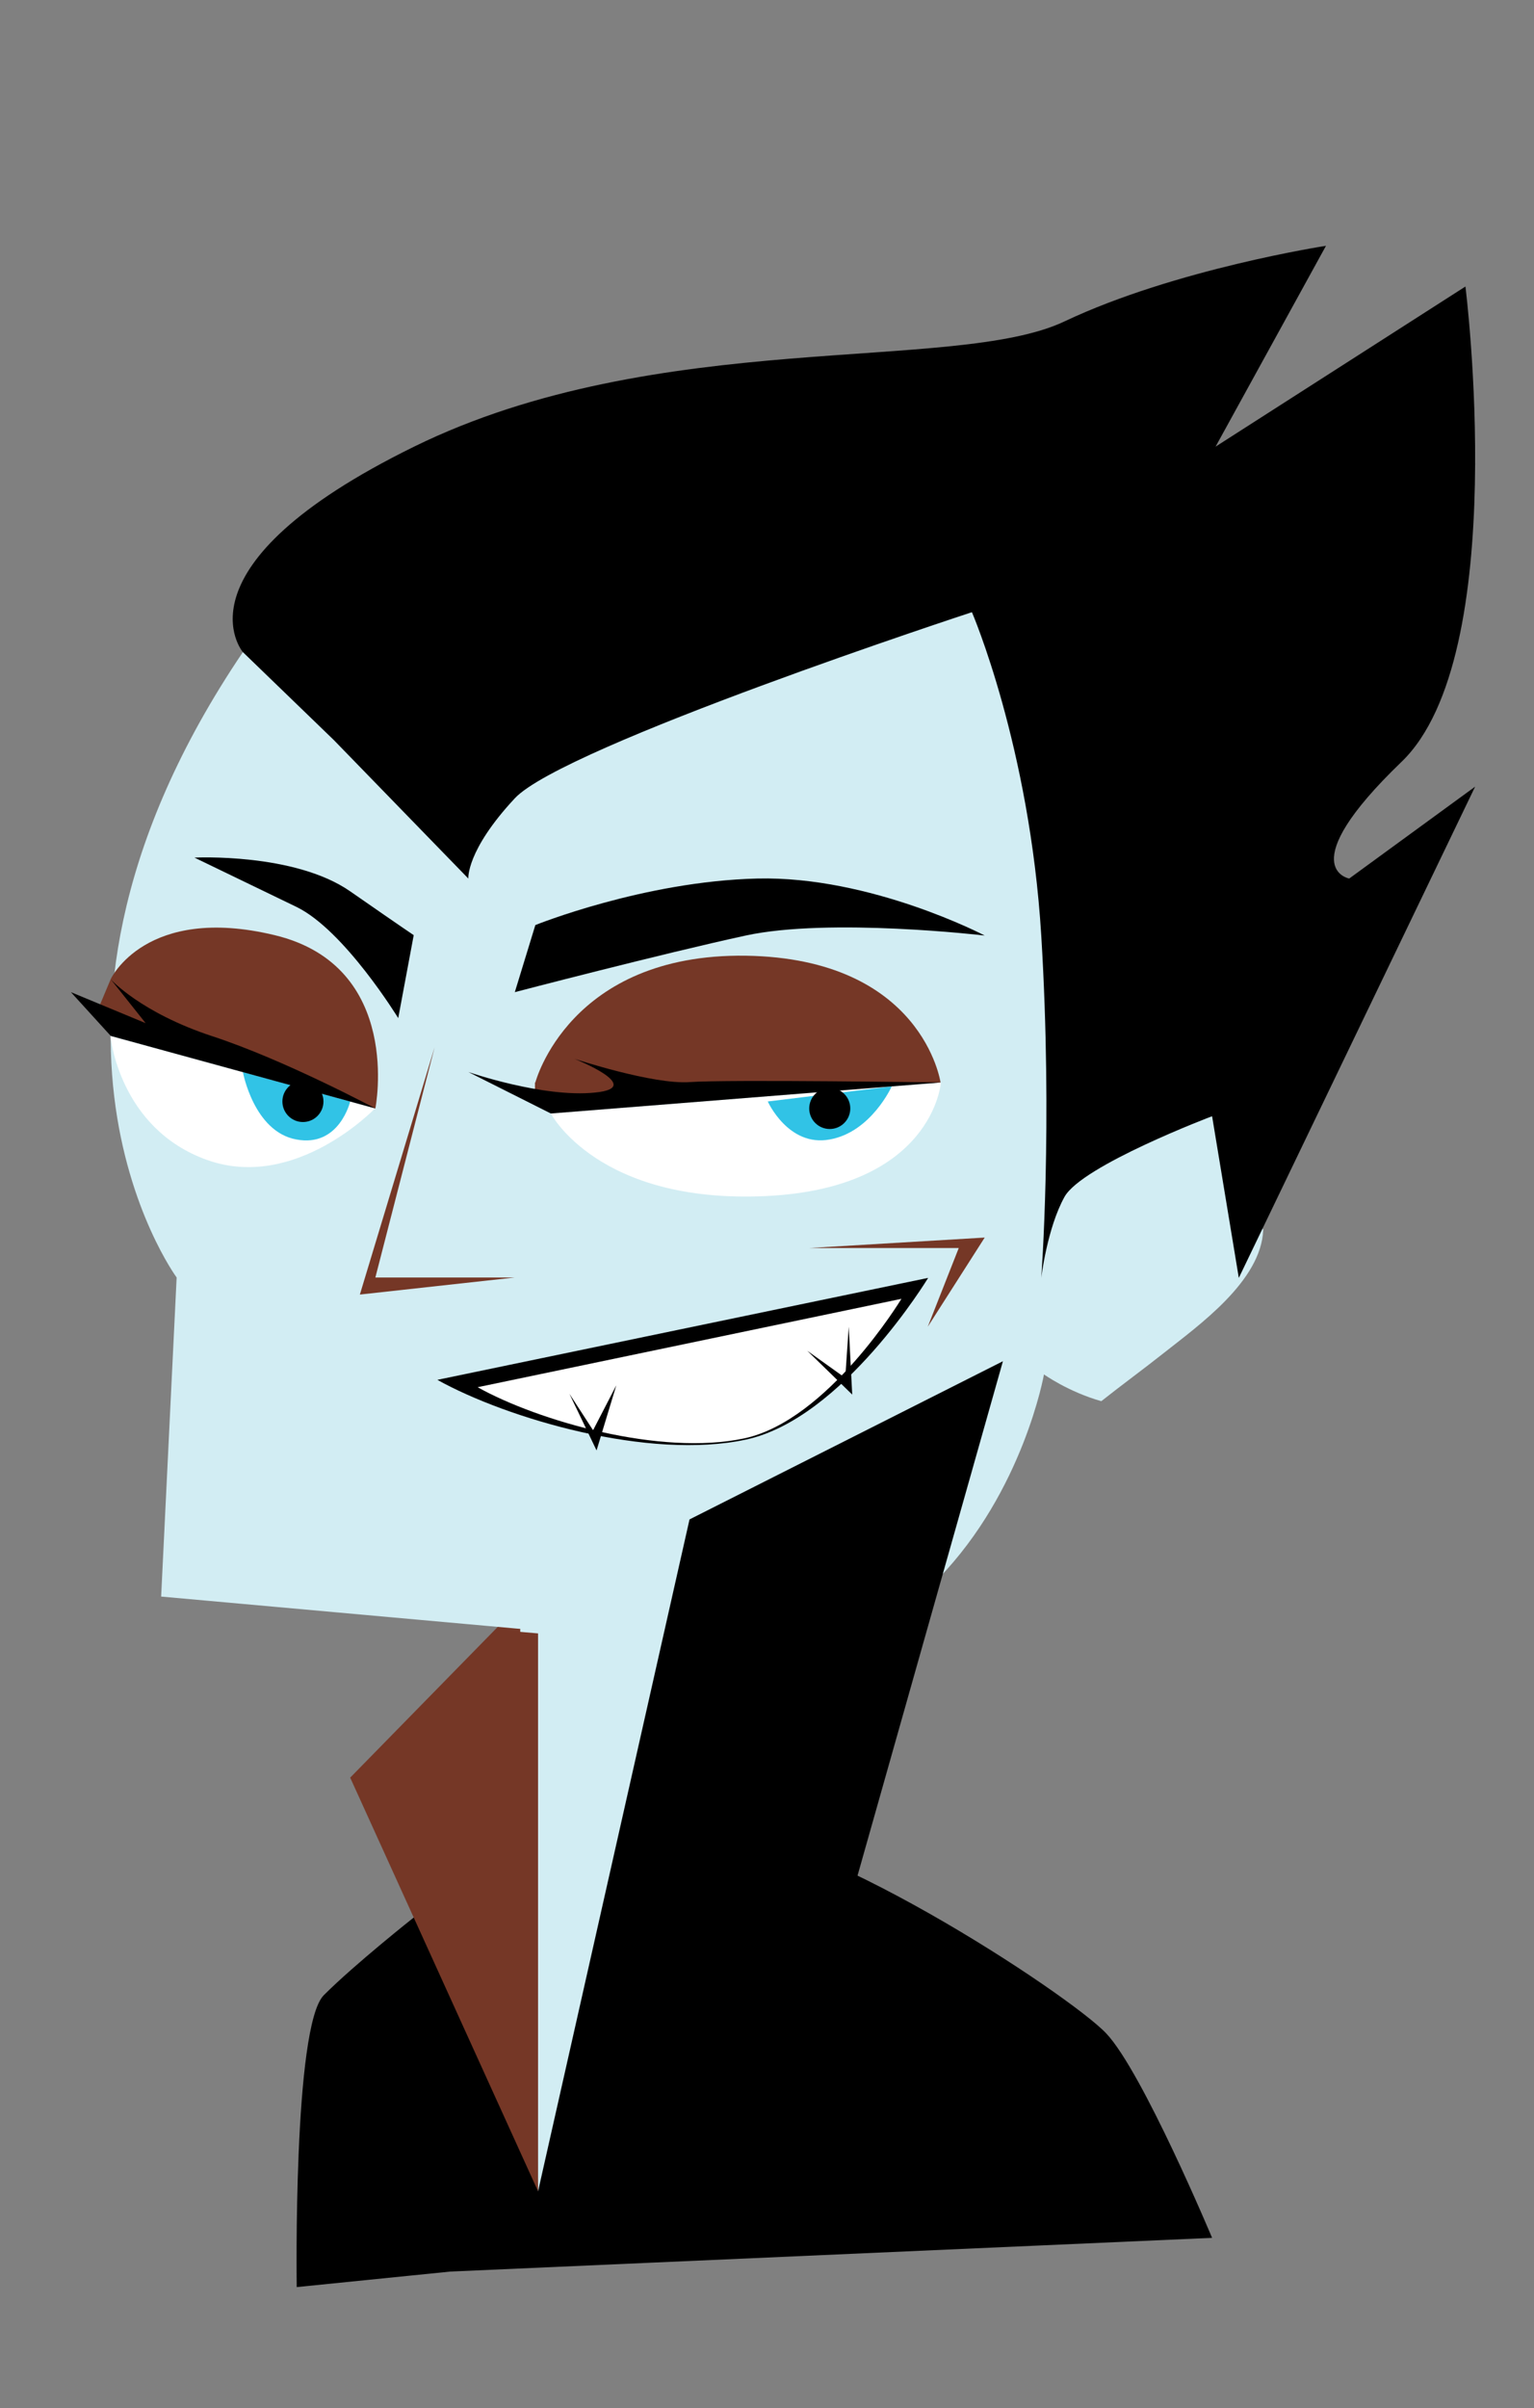 <?xml version="1.0" encoding="utf-8"?>
<!-- Generator: Adobe Illustrator 20.1.0, SVG Export Plug-In . SVG Version: 6.00 Build 0)  -->
<svg version="1.1" id="Layer_1" xmlns="http://www.w3.org/2000/svg" xmlns:xlink="http://www.w3.org/1999/xlink" x="0px" y="0px"
	 viewBox="0 0 396 621.1" style="enable-background:new 0 0 396 621.1;" xml:space="preserve">
<rect x="0" y="0" width="396" height="621.1" fill="#808080" stroke="none"/>
<style type="text/css">
	.st0{fill:#753726;}
	.st1{fill:#D2EDF3;}
	.st2{fill:#FFFFFF;}
	.st3{fill:#31C3E6;}
</style>
<path d="M106.9,494.5c0,0,48.7-20.7,75-22.7s94.3,42.7,103.7,52.7s27.3,52.7,27.3,52.7l-196.7,8.7l-39.6,4c0,0-1-67.3,7-75.3
	S106.9,494.5,106.9,494.5z"/>
<polygon class="st0" points="153.1,394.5 90.4,458.5 138.9,565.2 "/>
<polyline class="st1" points="138.9,421.3 138.9,565.2 194.5,474.5 194.5,421.3 134.3,413.2 134.3,420.9 "/>
<path class="st1" d="M284.3,361.4c5.3-4.2,10.8-8.2,16.1-12.4c9.1-7.2,25.2-18.6,25.7-31.8l-9.9-18.6l-3.3-10.7l8.7-132.7
	c0,0-181.7-94-254,6s-22,168.3-22,168.3l-4,82.3l141.2,12.7c0,0,37.4,5.3,59.4-17.3c22-22.7,27.3-52.7,27.3-52.7
	S275.8,359,284.3,361.4z"/>
<path class="st2" d="M142.2,287.2l100.7-8c0,0-2,27.3-45.3,29.3S142.2,287.2,142.2,287.2z"/>
<path class="st2" d="M28.5,267.2l68.3,18.7c0,0-20.5,21.4-43.3,13.3C30.7,291.1,28.5,267.2,28.5,267.2z"/>
<polygon class="st0" points="112.2,270.1 96.9,329.5 132.9,329.5 92.9,333.9 "/>
<path d="M112.9,355.9l126.7-26.3c0,0-22,36.3-47,41.7S130.9,365.9,112.9,355.9z"/>
<path class="st2" d="M123.3,357.8l109.4-22.8c0,0-19,31.4-40.6,36S138.9,366.5,123.3,357.8z"/>
<path class="st3" d="M198.2,284.1l32-3.9c0,0-5.3,11.8-16,13.7C203.5,295.9,198.2,284.1,198.2,284.1z"/>
<path class="st3" d="M62.7,276.5l27.7,7.6c0,0-2.8,11.9-13.9,9.8C65.5,291.9,62.7,276.5,62.7,276.5z"/>
<path d="M132.9,255.9l5.3-17.3c0,0,28-11.3,57.3-12c29.3-0.7,58.7,14.7,58.7,14.7s-40-4.7-61.7,0S132.9,255.9,132.9,255.9z"/>
<path class="st0" d="M138.2,279.2c0,0,8.7-33.3,54.3-32.7c45.7,0.7,50.3,32.7,50.3,32.7l-104.7,4.9V279.2z"/>
<path d="M242.9,279.2l-100.7,8l-21.3-10.7c0,0,19.3,6.7,32.7,5.3c13.3-1.3-5.3-8.7-5.3-8.7s20.3,6.7,29.8,6S242.9,279.2,242.9,279.2
	z"/>
<path class="st0" d="M96.9,285.9c0,0,7.3-36.7-26-44.7s-42.3,11.3-42.3,11.3l-4.2,10L96.9,285.9z"/>
<path d="M96.9,285.9l-68.3-18.7l-10.3-11.3l19.3,8l-9-11.3c0,0,7.7,8.6,26.3,14.7S96.9,285.9,96.9,285.9z"/>
<polygon class="st0" points="208.9,321.9 247.5,321.9 239.5,342.2 254.2,319.2 "/>
<path d="M50.2,221.2c0,0,25.8-1.3,40.2,8.7s16.4,11.3,16.4,11.3l-4,21.4c0,0-13.9-22.7-26.3-28.7S50.2,221.2,50.2,221.2z"/>
<circle cx="78.2" cy="284.1" r="5.3"/>
<circle cx="214.2" cy="285.9" r="5.3"/>
<path d="M312.9,287.9c0,0-33.6,12.7-38.1,20.8c-4.5,8.1-6,20.9-6,20.9s3-39.4,0-88.3s-17.9-83.4-17.9-83.4s-105.4,34.5-118,48
	c-12.6,13.5-12,20.7-12,20.7l-34.7-35.7l-23.5-22.7c0,0-18.8-22.1,44.2-53s139.4-18.8,167.9-32.3c28.5-13.5,67.5-19.5,67.5-19.5
	l-28.5,51.8l64.5-41.3c0,0,12,95.2-16.5,122.6c-28.5,27.4-13.5,30.1-13.5,30.1l32.5-23.7l-61,126.7L312.9,287.9z"/>
<polygon points="219.1,342.2 218.2,355.4 208.4,348.4 220,359.7 "/>
<polygon points="159.1,357.3 153.1,368.9 147,359.5 154,374.1 "/>
<polygon points="138.9,565.2 178,391.9 258.9,351.1 220.4,487.2 "/>
</svg>
